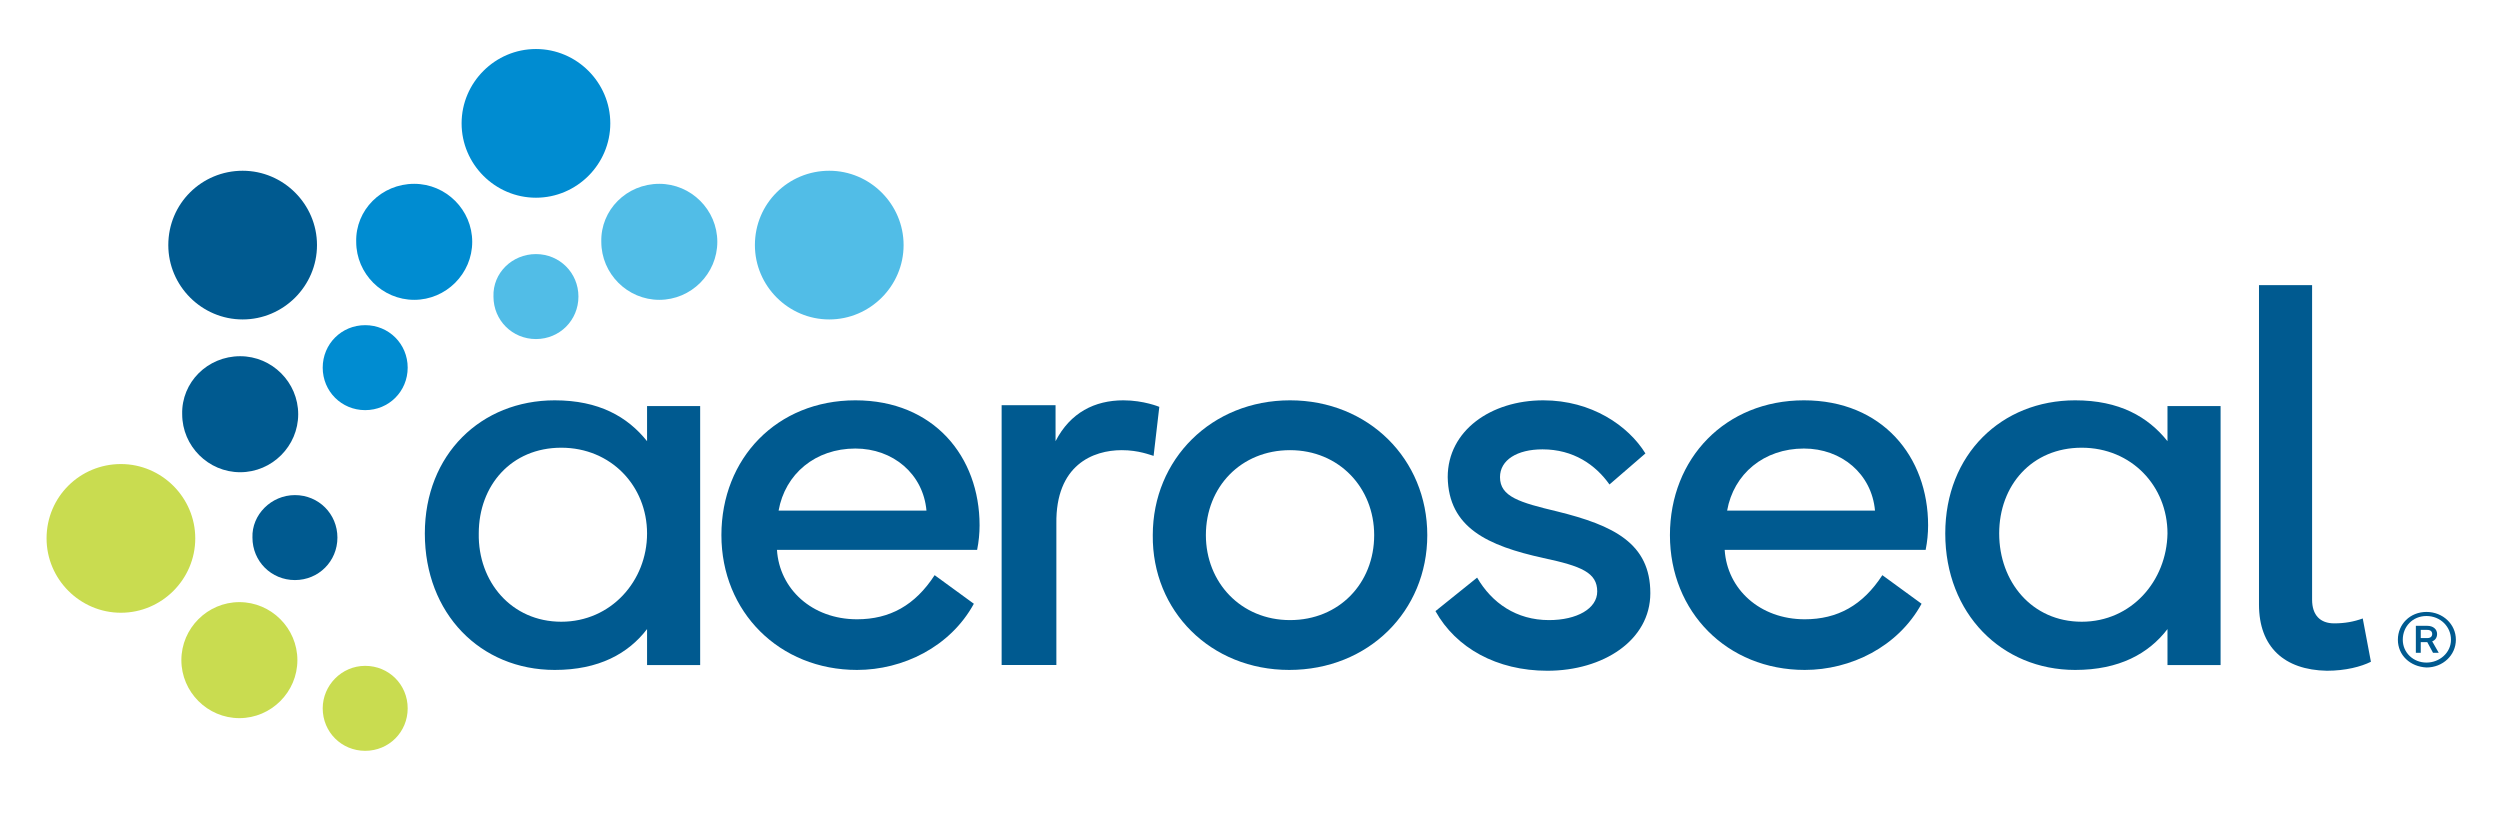 <?xml version="1.0" encoding="utf-8"?>
<!-- Generator: Adobe Illustrator 28.1.0, SVG Export Plug-In . SVG Version: 6.00 Build 0)  -->
<svg version="1.1" id="Layer_1" xmlns="http://www.w3.org/2000/svg" xmlns:xlink="http://www.w3.org/1999/xlink" x="0px" y="0px"
	 viewBox="0 0 306 100" style="enable-background:new 0 0 306 100;" xml:space="preserve">
<style type="text/css">
	.st0{fill:#005A90;}
	.st1{fill:#C9DC50;}
	.st2{fill:#008CD1;}
	.st3{fill:#51BDE7;}
</style>
<path class="st0" d="M68.7,76.1c6.1,0,10.5-5,10.5-10.8c0-5.8-4.4-10.5-10.5-10.5c-6.1,0-10.1,4.6-10.1,10.5
	C58.5,71.2,62.6,76.1,68.7,76.1L68.7,76.1z M52,65.3C52,55.6,58.9,49,67.9,49c5.4,0,8.9,2,11.3,5v-4.3h6.5l0,31.7h-6.5V77
	c-2.3,3-5.9,5-11.3,5C58.8,82,52,75.1,52,65.3L52,65.3z"/>
<path class="st0" d="M95.3,62.5h18.1c-0.4-4.5-4.1-7.6-8.7-7.6C99.8,54.9,96.1,58,95.3,62.5 M88.3,65.5c0-9.4,6.8-16.5,16.4-16.5
	c9.6,0,15.2,6.9,15.2,15.3c0,1-0.1,2-0.3,3H95.1c0.3,4.8,4.3,8.5,9.8,8.5c4,0,7.1-1.7,9.5-5.4l4.8,3.5c-2.9,5.3-8.7,8.1-14.3,8.1
	C95.4,82,88.3,74.9,88.3,65.5"/>
<path class="st0" d="M122.6,81.3l0-31.7h6.6V54c1.8-3.5,4.8-5,8.3-5c2.5,0,4.4,0.8,4.4,0.8l-0.7,6c-0.4-0.1-1.8-0.7-3.9-0.7
	c-3.5,0-8.1,1.8-8,9l0,17.3H122.6L122.6,81.3z"/>
<path class="st0" d="M157.9,75.9c6,0,10.3-4.5,10.3-10.4c0-5.8-4.3-10.4-10.3-10.4c-6,0-10.3,4.5-10.3,10.4
	C147.6,71.3,151.9,75.9,157.9,75.9 M141.1,65.5c0-9.3,7.2-16.5,16.8-16.5s16.8,7.2,16.8,16.5c0,9.3-7.2,16.5-16.9,16.5
	C148.2,82,141,74.8,141.1,65.5"/>
<path class="st0" d="M180.8,70.7c1.8,3.1,4.8,5.2,8.8,5.2c3.4,0,5.9-1.4,5.9-3.5c0-2.3-1.9-3.1-6.6-4.1c-6.8-1.5-11.6-3.7-11.7-9.9
	c0-5.7,5.3-9.4,11.7-9.4c5.9,0,10.4,3.1,12.5,6.5l-4.4,3.8c-1.7-2.4-4.4-4.3-8.2-4.3c-3.1,0-5.2,1.3-5.2,3.4c0,2.4,2.4,3.1,7,4.2
	c6.9,1.7,11.4,3.9,11.4,10c0,5.8-5.8,9.5-12.6,9.5c-6.2,0-11.2-2.8-13.7-7.3L180.8,70.7L180.8,70.7z"/>
<path class="st0" d="M211.4,62.5h18.1c-0.4-4.5-4.1-7.6-8.7-7.6C215.9,54.9,212.2,58,211.4,62.5 M204.4,65.5
	c0-9.4,6.8-16.5,16.4-16.5c9.6,0,15.2,6.9,15.2,15.3c0,1-0.1,2-0.3,3h-24.6c0.3,4.8,4.3,8.5,9.8,8.5c4,0,7.1-1.7,9.5-5.4l4.8,3.5
	c-2.9,5.3-8.7,8.1-14.3,8.1C211.4,82,204.4,74.9,204.4,65.5"/>
<path class="st0" d="M254.8,76.1c6.1,0,10.4-5,10.5-10.8c0-5.8-4.4-10.5-10.5-10.5c-6.1,0-10.1,4.6-10.1,10.5
	C244.7,71.2,248.7,76.1,254.8,76.1z M238.1,65.3c0-9.7,6.9-16.3,15.9-16.3c5.4,0,8.9,2,11.3,5v-4.3h6.5l0,31.7h-6.5V77
	c-2.3,3-5.9,5-11.3,5C245,82,238.1,75.1,238.1,65.3L238.1,65.3z"/>
<path class="st0" d="M276.5,74V34.9h6.5l0,38.5c0,1.9,1,2.9,2.7,2.9c1.3,0,2.4-0.2,3.5-0.6l1,5.3c-1.2,0.6-3.1,1.1-5.4,1.1
	C279.6,82,276.5,79.2,276.5,74L276.5,74z"/>
<path class="st0" d="M297.1,78.1c0.4,0,0.6-0.2,0.6-0.5s-0.2-0.5-0.6-0.5h-0.8v1H297.1z M295.7,76.6h1.4c0.7,0,1.2,0.4,1.2,1
	c0,0.5-0.3,0.8-0.6,0.9l0.8,1.4h-0.7l-0.7-1.3h-0.8v1.3h-0.6L295.7,76.6L295.7,76.6z M294.1,78.3c0,1.6,1.3,2.8,2.9,2.8
	c1.6,0,3-1.2,3-2.8s-1.3-2.9-3-2.9C295.3,75.4,294.1,76.7,294.1,78.3 M293.5,78.3c0-1.9,1.5-3.4,3.5-3.4s3.6,1.5,3.6,3.4
	s-1.6,3.4-3.6,3.4C295,81.6,293.5,80.2,293.5,78.3"/>
<path class="st1" d="M44.7,81.5c2.9,0,5.2,2.3,5.2,5.2c0,2.9-2.3,5.2-5.2,5.2s-5.2-2.3-5.2-5.2C39.5,83.9,41.8,81.5,44.7,81.5"/>
<path class="st1" d="M14.8,56.8c5,0,9.1,4.1,9.1,9.1c0,5-4.1,9.1-9.1,9.1c-5,0-9.1-4.1-9.1-9.1C5.7,60.8,9.8,56.8,14.8,56.8"/>
<path class="st1" d="M29.3,73.7c3.9,0,7.1,3.2,7.1,7.1c0,3.9-3.2,7.1-7.1,7.1s-7.1-3.2-7.1-7.1C22.2,76.9,25.4,73.7,29.3,73.7"/>
<path class="st0" d="M36.1,60.6c2.9,0,5.2,2.3,5.2,5.2c0,2.9-2.3,5.2-5.2,5.2s-5.2-2.3-5.2-5.2C30.8,63,33.2,60.6,36.1,60.6"/>
<path class="st0" d="M29.7,20.9c5,0,9.1,4.1,9.1,9.1c0,5-4.1,9.1-9.1,9.1S20.6,35,20.6,30C20.6,24.9,24.7,20.9,29.7,20.9"/>
<path class="st0" d="M29.4,43.6c3.9,0,7.1,3.2,7.1,7.1c0,3.9-3.2,7.1-7.1,7.1s-7.1-3.2-7.1-7.1C22.2,46.8,25.4,43.6,29.4,43.6"/>
<path class="st2" d="M44.7,39.8c2.9,0,5.2,2.3,5.2,5.2c0,2.9-2.3,5.2-5.2,5.2s-5.2-2.3-5.2-5.2C39.5,42.1,41.8,39.8,44.7,39.8"/>
<path class="st2" d="M65.6,6c5,0,9.1,4.1,9.1,9.1c0,5-4.1,9.1-9.1,9.1s-9.1-4.1-9.1-9.1C56.5,10.1,60.6,6,65.6,6"/>
<path class="st2" d="M50.7,22.5c3.9,0,7.1,3.2,7.1,7.1c0,3.9-3.2,7.1-7.1,7.1s-7.1-3.2-7.1-7.1C43.5,25.7,46.7,22.5,50.7,22.5"/>
<path class="st3" d="M65.6,31.1c2.9,0,5.2,2.3,5.2,5.2c0,2.9-2.3,5.2-5.2,5.2s-5.2-2.3-5.2-5.2C60.3,33.4,62.7,31.1,65.6,31.1"/>
<path class="st3" d="M101.5,20.9c5,0,9.1,4.1,9.1,9.1c0,5-4.1,9.1-9.1,9.1c-5,0-9.1-4.1-9.1-9.1C92.4,24.9,96.5,20.9,101.5,20.9"/>
<path class="st3" d="M80.7,22.5c3.9,0,7.1,3.2,7.1,7.1c0,3.9-3.2,7.1-7.1,7.1s-7.1-3.2-7.1-7.1C73.5,25.7,76.7,22.5,80.7,22.5"/>
</svg>
